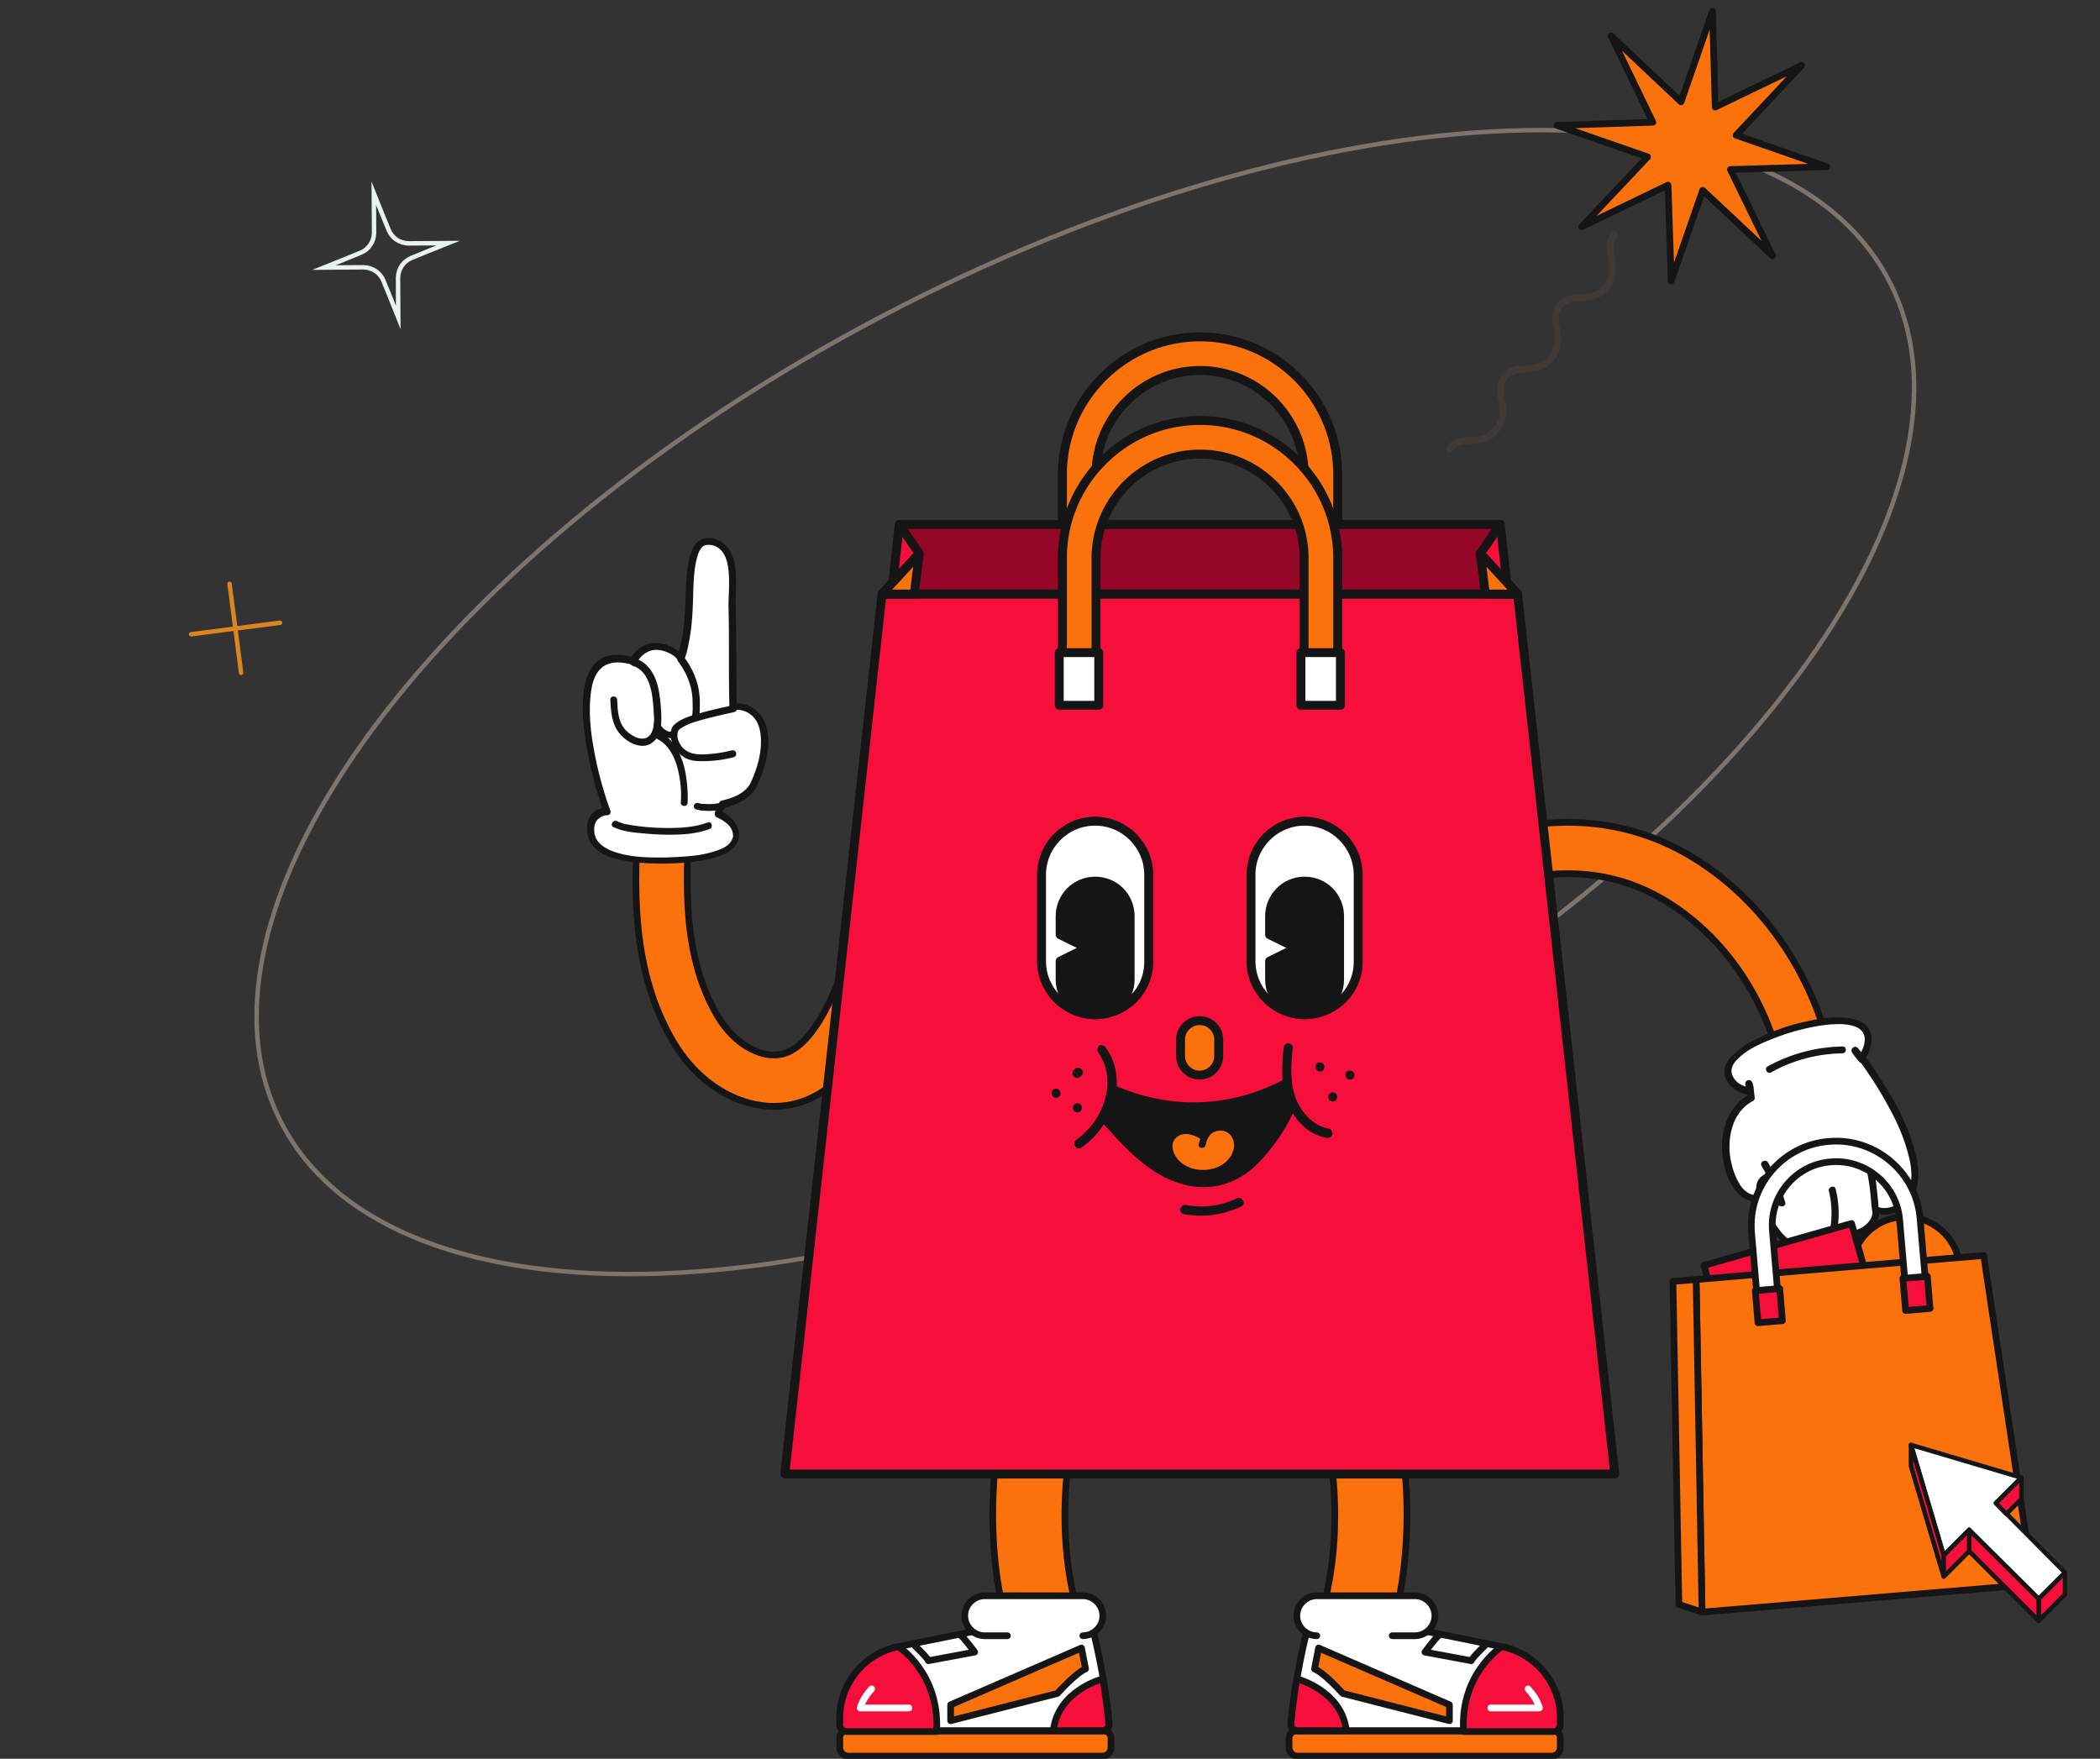 <svg xmlns="http://www.w3.org/2000/svg" width="480" height="402" fill="none"><rect width="100%" height="100%" fill="#333333" stroke="none"/><g clip-path="url(#a)"><path stroke="#7C756E" stroke-linecap="round" stroke-linejoin="round" stroke-miterlimit="10" stroke-width="1.02" d="M294.443 248.746c101.411-53.261 162.866-135.958 137.263-184.708s-128.57-45.093-229.982 8.169S38.857 208.165 64.461 256.915s128.57 45.093 229.982-8.169"/><path fill="#FB710C" stroke="#151515" stroke-linecap="round" stroke-linejoin="round" stroke-miterlimit="10" stroke-width="1.531" d="m376.593 35.86-20.699-7.193 21.889-.727-9.524-19.737 15.975 15.067 7.192-20.7.629 21.902 19.737-9.524-14.968 15.963 20.7 7.192-22.001.64 9.622 19.725L389.183 43.5l-7.192 20.7-.727-21.889-19.737 9.523z"/><path stroke="#E7F2F1" stroke-miterlimit="10" stroke-width="1.02" d="M93.38 55.627c2.22.014 5.035-.05 9.066-.069-3.739 1.494-6.326 2.537-8.43 3.415-1.82.74-3.002 2.508-3.042 4.53-.014 2.22.05 5.035.07 9.067-1.495-3.739-2.537-6.326-3.416-8.43-.74-1.82-2.508-3.002-4.53-3.042-2.22-.014-5.035.05-9.066.07 3.738-1.495 6.326-2.537 8.43-3.416 1.82-.74 3.002-2.508 3.041-4.53.014-2.22-.049-5.035-.069-9.066 1.495 3.738 2.537 6.325 3.415 8.43.741 1.82 2.508 3.002 4.53 3.041Z"/><path fill="#403A36" d="M343.246 85.774c-1.035 1.344-1.238 2.883-1.032 4.47s.796 3.023.507 4.674c-.204 1.539-1.399 3.207-2.796 4.094s-3.023.796-4.622.904c-1.897.145-3.544.662-4.653 2.218-.604.784.629 1.733 1.233.949 1.048-1.246 2.423-1.525 4.023-1.632s3.298-.227 4.708-1.016c1.41-.788 2.631-2.258 3.231-3.848s.48-3.29.175-4.863c-.331-1.772-.749-3.432.373-4.89.677-.995-.543-1.845-1.147-1.06"/><path fill="#403A36" d="M355.846 69.414c-1.035 1.344-1.238 2.883-1.032 4.47s.796 3.022.507 4.674c-.204 1.539-1.399 3.207-2.796 4.094s-3.023.796-4.622.903c-1.897.146-3.544.663-4.653 2.219-.604.784.629 1.733 1.233.949 1.048-1.246 2.423-1.525 4.023-1.632 1.599-.108 3.298-.227 4.708-1.016 1.41-.788 2.631-2.258 3.231-3.848.6-1.591.48-3.29.175-4.864-.331-1.772-.749-3.432.373-4.888.69-.897-.543-1.846-1.147-1.061"/><path fill="#403A36" d="M368.353 53.166c-1.035 1.345-1.238 2.884-1.032 4.47.206 1.587.796 3.023.507 4.674-.204 1.539-1.399 3.207-2.796 4.094s-3.023.797-4.622.904c-1.897.145-3.544.662-4.653 2.218-.604.784.629 1.733 1.232.949 1.049-1.246 2.424-1.525 4.024-1.632 1.599-.107 3.298-.227 4.708-1.016 1.41-.788 2.631-2.258 3.231-3.848s.48-3.29.175-4.863c-.331-1.772-.749-3.432.373-4.89.677-.995-.556-1.944-1.147-1.06"/><path stroke="#D98621" stroke-linecap="round" stroke-linejoin="round" stroke-miterlimit="10" stroke-width="1.02" d="m52.469 133.448 2.642 20.33M43.68 144.978l20.329-2.642"/><path stroke="#151515" stroke-miterlimit="10" stroke-width="13.266" d="M151.87 185.615c-1.142 16.406-1.765 33.955 6.645 48.804 3.116 5.607 8.1 10.384 14.33 12.045 11.63 3.011 18.483-7.061 22.637-16.199 4.257-9.449 8.307-18.691 11.63-28.451"/><path stroke="#FB710C" stroke-miterlimit="10" stroke-width="10.205" d="M151.87 185.615c-1.142 16.406-1.765 33.955 6.645 48.804 3.116 5.607 8.1 10.384 14.33 12.045 11.63 3.011 18.483-7.061 22.637-16.199 4.257-9.449 8.307-18.691 11.63-28.451"/><path fill="#fff" d="M164.129 186.133s3.946 1.454 4.153 4.673c.208 3.219-3.946 6.023-17.341 6.023s-15.991-3.946-15.783-7.58 3.738-3.635 3.738-3.635-4.05-10.903-4.673-20.767c-.623-9.865 1.869-16.199 10.592-13.499 0 0 1.869-3.738 5.711-3.323s5.192 2.7 5.192 2.7 1.765-4.465 1.973-13.084c.207-8.618.83-15.16 5.918-13.291 5.192 1.869 3.739 9.761 3.843 14.641.103 3.53.207 22.948.207 22.948s4.154-.934 6.334 3.427c2.181 4.361-.104 11.318-1.765 14.641-1.765 3.219-7.061 4.153-7.061 4.153z"/><path fill="#151515" d="M163.917 186.86q.156 0 0 0c.208.104-.104 0 0 0s.104 0 .208.104c.311.104.623.312.83.416q1.09.623 1.869 1.557c.52.623.727 1.454.727 2.181v.104c0 .104 0 .207-.104.311 0 .104-.103.208-.103.312l-.104.207c-.416.831-1.246 1.454-2.181 1.869-1.557.727-3.323 1.143-4.984 1.454-2.7.416-5.4.519-8.099.623-2.804 0-5.711 0-8.515-.519-2.7-.519-6.023-1.454-7.269-3.946-.104-.207 0-.104-.104-.311 0-.104-.103-.208-.103-.312s-.104-.208-.104-.415c0-.104-.104-.416 0-.208-.104-.727-.104-1.454.207-2.18.312-.727.935-1.247 1.662-1.558.311-.104.519-.208.831-.208h.207c.519 0 .935-.519.727-1.038-1.765-4.88-3.115-9.969-3.946-15.057-.623-3.53-.934-7.268-.623-10.799.208-2.284.623-4.88 2.285-6.542 1.973-1.972 4.88-1.661 7.372-.934.312.104.727-.104.935-.415.727-1.558 2.284-2.804 4.049-3.012 1.454-.104 3.012.416 4.258 1.246.311.208.623.52.934.831.104.104.104.104.104.208.104.104-.104-.104 0 0l.104.104c.415.623 1.246.415 1.454-.208.415-1.142.727-2.285.934-3.531.727-3.322.935-6.853 1.039-10.28.103-3.115.103-6.541.934-9.553.208-.83.623-1.869 1.35-2.492.623-.415 1.454-.415 2.284-.207 2.493.726 3.323 3.322 3.531 5.711.311 2.699 0 5.503 0 8.203.104 3.946.104 7.892.104 11.837 0 3.635 0 7.269.104 10.903v.208c0 .519.519.831 1.038.727.312-.104-.104 0 .208 0h.934a5.2 5.2 0 0 1 2.492.934c2.389 1.662 2.7 4.881 2.492 7.581-.207 2.803-1.142 5.607-2.284 8.099-1.038 2.077-3.115 3.115-5.192 3.738-.415.104-.727.208-1.142.312-.312.103-.519.103-.727.311a4.9 4.9 0 0 0-.519 1.039c-.208.415-.312.726-.519 1.142-.416.934.934 1.765 1.35.83.311-.623.623-1.349.934-1.972-.208.103-.311.207-.519.415 1.454-.208 3.011-.831 4.257-1.558 1.039-.623 2.077-1.35 2.804-2.388.727-.934 1.142-2.077 1.557-3.115 1.87-4.777 3.323-12.357-1.765-15.783-1.35-.831-3.115-1.246-4.776-.935.311.208.623.519 1.038.727 0-3.323 0-6.542-.104-9.865 0-4.257 0-8.618-.104-12.876-.103-2.699.208-5.399 0-8.099-.207-2.596-.934-5.503-3.322-6.957-1.973-1.246-4.569-1.246-6.023.727-.727 1.038-1.038 2.18-1.35 3.426a35.4 35.4 0 0 0-.623 4.777c-.208 3.842-.208 7.788-.727 11.63-.311 1.973-.727 3.842-1.35 5.711 0 .104-.104.104-.104.208.52-.104.935-.104 1.454-.208-1.246-2.077-4.465-3.323-6.749-3.115-2.285.104-4.361 1.765-5.4 3.738.312-.104.623-.208.935-.415-2.492-.727-5.504-1.143-7.788.415-2.077 1.35-3.115 3.842-3.531 6.23-.623 3.531-.415 7.165 0 10.592.52 3.945 1.35 7.891 2.389 11.733.623 2.077 1.246 4.258 1.973 6.334.207-.311.519-.623.726-1.038-1.349 0-2.699.623-3.53 1.661-1.038 1.247-1.142 3.116-.831 4.673.727 3.115 3.738 4.673 6.542 5.4 2.7.727 5.503.934 8.203 1.038 3.219.104 6.542 0 9.761-.415 2.181-.312 4.361-.727 6.334-1.558 1.246-.519 2.388-1.246 3.115-2.388 2.077-3.219-1.142-6.853-4.153-7.892-.727-.104-1.143 1.454-.208 1.765"/><path fill="#151515" d="M144.601 152.178c3.945 1.142 4.568 6.438 4.776 9.865.104 1.869.415 4.049-.623 5.711-1.35 2.077-4.05.727-5.503-.623-1.973-1.869-2.077-4.673-2.181-7.165 0-1.038-1.661-1.038-1.558 0 .104 2.7.312 5.607 2.181 7.788 1.558 1.869 4.88 3.738 7.269 2.077 2.18-1.454 2.284-4.258 2.18-6.646-.104-2.284-.311-4.673-.934-6.957-.831-2.596-2.388-4.984-5.088-5.711-1.039-.208-1.454 1.35-.519 1.661M154.988 151.14c1.454 1.973 2.492 4.05 3.011 6.438.208.935.312 1.973.312 3.011s.104 2.285-.208 3.323c-.311.935 1.246 1.454 1.558.416.311-1.143.311-2.389.311-3.531q0-1.713-.311-3.427c-.52-2.595-1.662-4.984-3.219-7.06-.727-.727-2.077 0-1.454.83"/><path fill="#151515" d="M153.841 167.235h-.83c.207 0 .103 0 0 0h-.104c-.104 0-.104 0-.208-.104-.104 0-.208-.104-.311-.104.207.104.103 0 0 0 0 0-.104 0-.104-.104-.104 0-.104-.104-.208-.104 0 0-.104 0-.104-.104 0 0-.207-.103-.104 0l-.103-.103-.208-.208-.104-.104c.104.104-.104-.104 0 0-.104-.104-.104-.208-.208-.208-.103-.103-.103-.207-.103-.311s-.104-.104-.104-.208c-.104-.207-.208-.311-.416-.519-.207-.104-.415-.104-.623-.104-.415.104-.727.519-.519.935.416.934 1.039 1.869 1.973 2.388.935.415 1.869.519 2.804.415.415-.103.727-.623.519-.934-.104-.416-.415-.623-.935-.519"/><path fill="#151515" d="M167.45 161.213c-2.803.623-5.711 1.246-8.411 2.076a18.3 18.3 0 0 0-3.323 1.246c-.726.416-1.453.831-1.972 1.558-.935 1.558-.312 3.738.623 5.088.623.831 1.349 1.558 2.284 2.077 1.246.623 2.492.727 3.842.727 2.388 0 4.984-.312 7.269-.935.934-.311.519-1.765-.416-1.557-1.661.415-3.323.726-4.984.83-2.284.208-4.673.312-6.334-1.453-.831-.935-1.558-2.493-1.038-3.739.207-.519.934-.83 1.453-1.142.935-.519 1.869-.831 2.908-1.142 2.803-.831 5.607-1.454 8.411-2.077 1.142-.311.727-1.765-.312-1.557"/><path fill="#151515" d="M149.486 168.585c2.908 1.038 4.465 3.842 5.296 6.646.727 2.7 1.039 5.503.831 8.203 0 1.038 1.557 1.038 1.557 0 .104-2.285-.103-4.673-.519-6.957-.519-2.596-1.453-5.088-3.219-7.061-.934-1.142-2.284-1.973-3.634-2.388-.831-.312-1.246 1.246-.312 1.557M164.954 183.434a12.4 12.4 0 0 1-3.946.312c-.103 0-.415-.104-.207 0h-.312c-.207 0-.311-.104-.519-.104-.104 0-.311-.104-.415-.104-.416-.104-.831.208-.935.519-.104.416.104.831.519.935a5.9 5.9 0 0 0 1.869.311q2.181.156 4.362-.311c.415-.104.623-.623.519-.935-.104-.519-.519-.727-.935-.623M161.732 188.003c-2.803 1.038-5.918 1.246-8.93 1.246s-6.022-.208-8.93-.727c-.623-.104-1.246-.208-1.765-.415-.208-.104-.415-.104-.623-.208s-.312-.104-.415-.208c-.935-.415-1.766.935-.831 1.35 2.077 1.038 4.673 1.246 6.957 1.454 3.323.311 6.749.415 10.072.104 1.662-.208 3.427-.52 4.984-1.143.831-.311.416-1.869-.519-1.453"/><path stroke="#151515" stroke-miterlimit="10" stroke-width="13.266" d="M413.342 245.632c-3.116-18.483-14.226-35.824-30.529-45.273-19.729-11.422-41.846-6.542-60.641 4.465"/><path stroke="#FB710C" stroke-miterlimit="10" stroke-width="10.205" d="M413.342 245.632c-3.116-18.483-14.226-35.824-30.529-45.273-19.729-11.422-41.846-6.542-60.641 4.465"/><path fill="#FB710C" stroke="#151515" stroke-linecap="round" stroke-linejoin="round" stroke-miterlimit="10" stroke-width="1.531" d="M308.465 379.376c-.312 0-.519-.104-.831-.208-4.361-1.246-6.853-5.814-5.607-10.176 8.099-27.62-2.388-55.761-2.492-56.072-1.662-4.257.519-9.034 4.776-10.592 4.258-1.661 9.034.52 10.592 4.673.519 1.35 12.668 33.436 2.907 66.56-1.142 4.154-5.192 6.646-9.345 5.815"/><path fill="#fff" d="M298.699 372.834s-2.7 10.384-3.634 21.183c-.104.831.623 1.557 1.453 1.557h58.669c.83 0 1.453-.623 1.453-1.453v-1.454c0-7.892-5.607-14.745-13.395-16.303l-16.925-3.426"/><path stroke="#151515" stroke-linecap="round" stroke-linejoin="round" stroke-miterlimit="10" stroke-width="1.531" d="M298.699 372.834s-2.7 10.384-3.634 21.183c-.104.831.623 1.557 1.453 1.557h58.669c.83 0 1.453-.623 1.453-1.453v-1.454c0-7.892-5.607-14.745-13.395-16.303l-16.925-3.426"/><path fill="#FB710C" stroke="#151515" stroke-linecap="round" stroke-linejoin="round" stroke-miterlimit="10" stroke-width="1.531" d="M296.198 395.679h58.98c.831 0 1.454.623 1.454 1.453v2.285a1.97 1.97 0 0 1-1.973 1.973h-58.045a1.97 1.97 0 0 1-1.973-1.973v-2.285c.103-.83.726-1.453 1.557-1.453"/><path fill="#fff" d="M300.983 373.873c-2.492 0-4.569-2.077-4.569-4.569s2.077-4.569 4.569-4.569h22.429c2.492 0 4.569 2.077 4.569 4.569s-2.077 4.569-4.569 4.569h-5.192"/><path stroke="#151515" stroke-linecap="round" stroke-linejoin="round" stroke-miterlimit="10" stroke-width="1.531" d="M300.983 373.873c-2.492 0-4.569-2.077-4.569-4.569s2.077-4.569 4.569-4.569h22.429c2.492 0 4.569 2.077 4.569 4.569s-2.077 4.569-4.569 4.569h-5.192"/><path fill="#F60F3B" stroke="#151515" stroke-linecap="round" stroke-linejoin="round" stroke-miterlimit="10" stroke-width="1.531" d="M356.637 394.225v-1.558c0-7.891-5.607-14.745-13.395-16.302 0 0-9.553 6.126-8.722 19.417h20.664c.83-.103 1.453-.726 1.453-1.557"/><path stroke="#fff" stroke-linecap="round" stroke-linejoin="round" stroke-miterlimit="10" stroke-width="1.531" d="M340.75 390.383h11.111s-.416-1.973-2.596-4.361"/><path fill="#F60F3B" stroke="#151515" stroke-linecap="round" stroke-linejoin="round" stroke-miterlimit="10" stroke-width="1.531" d="M296.415 383.737c-.52 3.115-1.039 6.75-1.35 10.28-.104.831.623 1.558 1.453 1.558h11.215c-1.039-9.242-11.318-11.838-11.318-11.838"/><path stroke="#151515" stroke-linecap="round" stroke-linejoin="round" stroke-miterlimit="10" stroke-width="1.531" d="M339.921 375.637s-3.323 3.115-3.634 3.946c0 0-8.826-1.661-10.592-1.973 0 0 2.492-3.323 3.115-3.738"/><path fill="#FB710C" stroke="#151515" stroke-linecap="round" stroke-linejoin="round" stroke-miterlimit="10" stroke-width="1.531" d="m301.395 376.677 29.906 12.979v3.635l-24.402-6.23s-4.05-4.569-6.438-5.608zM240.035 379.376c.311 0 .519-.104.83-.208 4.362-1.246 6.854-5.814 5.608-10.176-8.1-27.62 2.388-55.761 2.492-56.072 1.661-4.257-.519-9.034-4.777-10.592-4.257-1.661-9.034.52-10.591 4.673-.519 1.35-12.669 33.436-2.908 66.56 1.142 4.154 5.296 6.646 9.346 5.815"/><path fill="#fff" d="M249.895 372.834s2.699 10.384 3.634 21.183c.104.831-.623 1.557-1.454 1.557h-58.668c-.831 0-1.454-.623-1.454-1.453v-1.454c0-7.892 5.607-14.745 13.395-16.303l16.926-3.426"/><path stroke="#151515" stroke-linecap="round" stroke-linejoin="round" stroke-miterlimit="10" stroke-width="1.531" d="M249.895 372.834s2.699 10.384 3.634 21.183c.104.831-.623 1.557-1.454 1.557h-58.668c-.831 0-1.454-.623-1.454-1.453v-1.454c0-7.892 5.607-14.745 13.395-16.303l16.926-3.426"/><path fill="#FB710C" stroke="#151515" stroke-linecap="round" stroke-linejoin="round" stroke-miterlimit="10" stroke-width="1.531" d="M252.387 395.679h-58.98c-.831 0-1.454.623-1.454 1.453v2.285c0 1.038.831 1.973 1.973 1.973h58.045a1.97 1.97 0 0 0 1.973-1.973v-2.285c-.103-.83-.727-1.453-1.557-1.453"/><path fill="#fff" d="M247.506 373.873c2.492 0 4.569-2.077 4.569-4.569s-2.077-4.569-4.569-4.569h-22.429c-2.492 0-4.569 2.077-4.569 4.569s2.077 4.569 4.569 4.569h5.192"/><path stroke="#151515" stroke-linecap="round" stroke-linejoin="round" stroke-miterlimit="10" stroke-width="1.531" d="M247.506 373.873c2.492 0 4.569-2.077 4.569-4.569s-2.077-4.569-4.569-4.569h-22.429c-2.492 0-4.569 2.077-4.569 4.569s2.077 4.569 4.569 4.569h5.192"/><path fill="#F60F3B" stroke="#151515" stroke-linecap="round" stroke-linejoin="round" stroke-miterlimit="10" stroke-width="1.531" d="M191.953 394.225v-1.558c0-7.891 5.607-14.745 13.395-16.302 0 0 9.553 6.126 8.723 19.417h-20.664c-.831-.103-1.454-.726-1.454-1.557"/><path stroke="#fff" stroke-linecap="round" stroke-linejoin="round" stroke-miterlimit="10" stroke-width="1.531" d="M207.736 390.383h-11.111s.415-1.973 2.596-4.361"/><path fill="#F60F3B" stroke="#151515" stroke-linecap="round" stroke-linejoin="round" stroke-miterlimit="10" stroke-width="1.531" d="M252.076 383.737c.519 3.115 1.039 6.75 1.35 10.28.104.831-.623 1.558-1.454 1.558h-11.214c1.038-9.242 11.318-11.838 11.318-11.838"/><path stroke="#151515" stroke-linecap="round" stroke-linejoin="round" stroke-miterlimit="10" stroke-width="1.531" d="M208.57 375.637s3.323 3.115 3.635 3.946c0 0 8.826-1.661 10.591-1.973 0 0-2.492-3.323-3.115-3.738"/><path fill="#FB710C" stroke="#151515" stroke-linecap="round" stroke-linejoin="round" stroke-miterlimit="10" stroke-width="1.531" d="m247.194 376.677-29.905 12.979v3.635l24.402-6.23s4.05-4.569 6.438-5.608z"/><path fill="#FB710C" stroke="#151515" stroke-linecap="round" stroke-linejoin="round" stroke-miterlimit="10" stroke-width="2.041" d="M301.92 139.926a3.833 3.833 0 0 1-3.842-3.842v-27.621c0-13.084-10.696-23.779-23.779-23.779s-23.779 10.695-23.779 23.779v27.621a3.833 3.833 0 0 1-3.842 3.842c-2.077 0-3.842-1.765-3.842-3.842v-27.621c0-17.341 14.122-31.463 31.463-31.463s31.463 14.122 31.463 31.463v27.621a3.834 3.834 0 0 1-3.842 3.842"/><path fill="#fff" stroke="#151515" stroke-linecap="round" stroke-linejoin="round" stroke-miterlimit="10" stroke-width="2.041" d="M251.143 130.062h-9.034v12.045h9.034zM306.385 130.062h-9.033v12.045h9.033z"/><path fill="#F60F3B" stroke="#151515" stroke-linecap="round" stroke-linejoin="round" stroke-miterlimit="10" stroke-width="2.041" d="M364.012 310.22H184.477l21.079-190.335h137.377z"/><path fill="#F60F3B" stroke="#151515" stroke-linecap="round" stroke-linejoin="round" stroke-miterlimit="10" stroke-width="2.041" d="M369.095 336.907H179.383l22.221-201.135h145.269z"/><path fill="#960629" stroke="#151515" stroke-linecap="round" stroke-linejoin="round" stroke-miterlimit="10" stroke-width="2.041" d="m201.602 135.772 8.514-9.241-4.569-6.646h137.378l-4.569 6.646 8.515 9.241z"/><path fill="#FB710C" stroke="#151515" stroke-linecap="round" stroke-linejoin="round" stroke-miterlimit="10" stroke-width="2.041" d="m338.367 126.531 1.142 9.242h7.373zM210.116 126.531l-1.142 9.242h-7.372zM301.92 159.031a3.833 3.833 0 0 1-3.842-3.842v-27.62c0-13.084-10.696-23.779-23.779-23.779s-23.779 10.695-23.779 23.779v27.62a3.833 3.833 0 0 1-3.842 3.842c-2.077 0-3.842-1.765-3.842-3.842v-27.62c0-17.341 14.122-31.463 31.463-31.463s31.463 14.122 31.463 31.463v27.62a3.833 3.833 0 0 1-3.842 3.842"/><path fill="#fff" stroke="#151515" stroke-linecap="round" stroke-linejoin="round" stroke-miterlimit="10" stroke-width="2.041" d="M251.143 149.167h-9.034v12.045h9.034zM306.385 149.167h-9.033v12.045h9.033zM250.315 231.927c-6.749 0-12.253-5.504-12.253-12.253v-19.729c0-6.75 5.504-12.253 12.253-12.253s12.253 5.503 12.253 12.253v19.729c.104 6.749-5.399 12.253-12.253 12.253"/><path fill="#151515" stroke="#151515" stroke-linecap="round" stroke-linejoin="round" stroke-miterlimit="10" stroke-width="2.041" d="M250.316 201.398c-4.465 0-7.996 3.634-7.996 7.995v4.258l6.127 3.011-6.127 3.011v4.258c0 4.465 3.635 7.995 7.996 7.995 4.465 0 7.995-3.634 7.995-7.995v-14.538c0-4.465-3.53-7.995-7.995-7.995"/><path fill="#fff" stroke="#151515" stroke-linecap="round" stroke-linejoin="round" stroke-miterlimit="10" stroke-width="2.041" d="M298.19 231.927c-6.749 0-12.252-5.504-12.252-12.253v-19.729c0-6.75 5.503-12.253 12.252-12.253s12.253 5.503 12.253 12.253v19.729c.104 6.749-5.399 12.253-12.253 12.253"/><path fill="#151515" stroke="#151515" stroke-linecap="round" stroke-linejoin="round" stroke-miterlimit="10" stroke-width="2.041" d="M298.191 201.398c-4.465 0-7.996 3.634-7.996 7.995v4.258l6.127 3.011-6.127 3.011v4.258c0 4.465 3.635 7.995 7.996 7.995 4.465 0 7.995-3.634 7.995-7.995v-14.538c0-4.465-3.53-7.995-7.995-7.995"/><path fill="#FB710C" stroke="#151515" stroke-linecap="round" stroke-linejoin="round" stroke-miterlimit="10" stroke-width="2.041" d="M278.558 237.637v3.738c0 2.389-1.973 4.362-4.361 4.362s-4.361-1.973-4.361-4.362v-3.738c0-2.388 1.973-4.361 4.361-4.361 2.492 0 4.361 1.973 4.361 4.361"/><path fill="#151515" d="M253.951 248.229c-.311 1.453-1.454 4.88-1.765 6.334-.104.415-.208.83-.104 1.246.104.415.415.623.623.934 3.946 4.05 8.93 9.138 14.018 11.63 2.077 1.039 4.361 1.558 6.646 1.973 1.454.312 3.219 0 4.776-.208 1.973-.311 3.531-.83 5.192-1.973 2.908-2.076 5.192-5.295 7.58-7.891 1.558-1.662 3.116-3.531 3.739-5.711.415-1.35.726-3.738.311-5.088-.519-1.766-.934-2.389-2.596-1.558-2.803 1.454-5.399 2.285-8.411 3.115-6.126 1.558-12.668 1.973-18.898.831-3.531-.623-7.788-2.077-11.111-3.634"/><path fill="#151515" d="M293.201 246.879c-9.034 4.776-19.729 6.334-29.698 4.05-2.907-.623-5.711-1.558-8.411-2.7-.519-.208-1.142-.104-1.453.415-.312.415-.104 1.246.415 1.454 9.968 4.361 21.287 5.192 31.774 2.077 2.908-.831 5.711-2.077 8.411-3.427 1.246-.727.104-2.492-1.038-1.869"/><path fill="#151515" d="M250.946 240.441c3.635 5.088 2.388 11.734-1.246 16.51-1.038 1.35-2.284 2.492-3.634 3.531-1.142.726-.104 2.596 1.038 1.869 5.504-3.842 9.242-10.799 7.892-17.653-.312-1.869-1.142-3.738-2.285-5.296-.311-.415-.934-.726-1.453-.415-.312.208-.623.935-.312 1.454M293.408 239.506c-.52 4.569-.623 9.346 1.35 13.603 1.661 3.427 4.672 6.334 8.41 6.957.52.104 1.143-.104 1.35-.727.104-.519-.207-1.246-.727-1.35-3.322-.623-5.814-3.115-7.268-6.126-1.765-3.842-1.454-8.307-1.039-12.357.104-.519-.519-1.038-1.038-1.038a1.04 1.04 0 0 0-1.038 1.038"/><path fill="#151515" d="M252.29 256.952c4.985 5.607 10.488 11.629 17.964 13.706 3.219.935 6.75.935 9.865-.104 3.427-1.038 6.23-3.219 8.618-5.918 3.012-3.427 5.608-7.269 7.373-11.526.208-.52-.208-1.143-.727-1.35-.623-.208-1.038.207-1.35.727-1.454 3.426-3.634 6.645-6.022 9.553-2.077 2.596-4.465 4.88-7.684 6.126-6.335 2.388-12.876 0-17.964-4.05-3.219-2.596-5.919-5.607-8.723-8.722-.727-.935-2.284.519-1.35 1.558M270.557 277.511c4.465.831 9.033.208 13.187-1.765 1.246-.623.104-2.388-1.038-1.869-3.531 1.765-7.684 2.284-11.526 1.558-.52-.104-1.143.103-1.35.726-.208.52.104 1.247.727 1.35M301.716 244.906c1.349 0 1.349-2.077 0-2.077-1.35-.104-1.35 2.077 0 2.077M304.622 251.759c1.35 0 1.35-2.077 0-2.077s-1.35 2.077 0 2.077M308.559 246.775c1.35 0 1.35-2.077 0-2.077-1.35-.104-1.35 2.077 0 2.077M246.994 246.048l.208-.208c.104-.104.207-.207.207-.311.104-.104.104-.312.104-.416s0-.311-.104-.415c0-.104-.103-.208-.207-.312l-.208-.207c-.208-.104-.311-.104-.519-.104h-.312c-.207 0-.311.104-.519.311l-.207.208c-.104.104-.208.208-.208.312-.104.103-.104.311-.104.415s0 .312.104.415c0 .104.104.208.208.312l.207.208c.208.103.312.103.519.103h.312c.311-.103.415-.207.519-.311M246.27 254.252c1.35 0 1.35-2.077 0-2.077s-1.35 2.077 0 2.077M241.38 250.929c1.35 0 1.35-2.077 0-2.077-1.35-.104-1.35 2.077 0 2.077"/><path fill="#FB710C" d="M274.712 261.624c.208-.934.519-1.869 1.142-2.596 1.246-1.557 3.842-1.869 5.4-.623 1.869 1.454 1.973 4.465.623 6.334-2.492 3.738-8.723 4.465-12.253 1.765-1.558-1.246-3.115-4.049-2.077-6.126.519-1.038 1.662-1.765 2.804-1.973 1.557-.208 3.115.312 4.361 1.038"/><path fill="#151515" d="M275.539 261.832c.311-1.35.83-2.804 2.284-3.219 1.142-.416 2.388-.208 3.219.623 1.869 1.869.934 4.776-.831 6.334-3.426 3.011-10.072 2.388-11.941-2.181-.519-1.453-.312-2.907 1.038-3.738 1.558-.934 3.531-.311 4.984.623.935.519 1.662-.831.831-1.35-1.661-.934-3.738-1.661-5.711-.934-1.661.623-2.907 1.973-3.011 3.842-.208 3.322 2.803 6.23 5.919 6.957 2.907.727 6.23.207 8.618-1.662 2.492-1.973 3.634-5.815 1.558-8.41-1.143-1.454-3.115-1.973-4.881-1.558-2.18.519-3.219 2.388-3.634 4.465-.208.727 1.246 1.142 1.558.208"/><path fill="#fff" d="M425.586 242.102s6.023 8.307 8.619 14.434c2.7 6.126 4.569 12.356 2.492 16.406-2.077 4.154-5.919 4.569-8.099 3.634 0 0 .727 3.219-3.323 5.088-4.154 1.766-6.23 0-6.23 0s-1.246 4.881-7.581 3.635c-6.334-1.246-8.93-11.422-8.93-11.422s-4.465 1.661-6.957-5.504-.519-14.745 4.777-17.341l-.208-1.557s-3.738 0-4.88-3.635c-1.142-3.738 5.711-7.891 14.226-10.487 4.465-1.35 8.722-2.077 12.045-1.766 9.241.623 4.049 8.515 4.049 8.515"/><path fill="#151515" d="M424.976 242.414c2.596 3.53 4.984 7.269 7.061 11.214 1.765 3.219 3.219 6.646 4.154 10.28.83 3.116 1.246 6.646-.623 9.45-1.454 2.18-4.154 3.426-6.646 2.388-.623-.208-1.142.415-.935.934v.208c0 .415 0 .623-.103.935-.312 1.142-1.143 1.973-2.077 2.596-1.35.83-3.011 1.246-4.673 1.038-.415-.104-.934-.208-1.142-.311-.104-.104-.623-.416-.312-.208-.415-.416-1.142-.312-1.35.311 0 .104 0 .104-.103.208 0 .104 0 .104-.104.208.104-.208 0 .104-.104.207-.312.52-.519.935-.935 1.35-1.453 1.454-3.53 1.558-5.503 1.246-3.738-.727-6.023-4.672-7.372-7.891-.416-.935-.727-1.973-1.039-3.012-.104-.415-.623-.727-.934-.519-.104.104-.312.104-.416.104h-.83c-1.35-.208-2.493-1.142-3.219-2.284-1.35-2.077-2.077-4.673-2.389-7.061-.207-2.389 0-4.673.831-6.958.831-2.18 2.388-4.153 4.465-5.191.208-.104.415-.416.415-.727-.103-.52-.103-1.039-.207-1.558-.104-.415-.312-.831-.831-.831-.312 0-.415 0-.623-.103a5.4 5.4 0 0 1-1.661-.623c-1.143-.624-2.181-2.077-1.973-3.427s1.453-2.492 2.492-3.323c1.661-1.35 3.634-2.284 5.607-3.115 2.492-1.038 5.088-1.973 7.684-2.596 2.492-.623 5.088-1.142 7.684-1.246 1.765-.104 3.842 0 5.4.831.415.207.83.623 1.142 1.038.208.312.311.831.415 1.142.104 1.558-.519 3.012-1.35 4.258-.519.83.831 1.661 1.35.83.935-1.35 1.558-3.115 1.558-4.672 0-1.246-.416-2.493-1.454-3.323-1.454-1.246-3.53-1.558-5.4-1.662-2.699-.103-5.399.312-8.099.935a42.7 42.7 0 0 0-8.722 2.804c-2.285.934-4.465 1.972-6.438 3.53-1.35 1.038-2.804 2.284-3.323 3.946-1.038 3.323 2.596 6.438 5.711 6.438l-.831-.831c.104.519.104 1.038.208 1.558.104-.208.312-.416.415-.727-4.569 2.284-6.438 7.788-6.23 12.564.104 2.804.831 5.815 2.284 8.203.935 1.558 2.285 3.012 4.154 3.531.831.208 1.869.311 2.7 0-.312-.208-.623-.415-.935-.519.727 2.907 2.077 5.918 4.05 8.307 1.35 1.661 3.115 3.219 5.296 3.634 2.284.519 4.88.312 6.749-1.246.935-.727 1.662-1.765 1.973-2.907-.415.103-.934.207-1.35.311 2.181 1.765 5.815.935 7.996-.311 1.869-1.143 3.426-3.323 2.907-5.504l-.934.935c2.284.934 5.088.311 6.957-1.35 2.7-2.285 3.323-5.919 2.907-9.242-.519-4.049-2.077-7.995-3.738-11.63-1.35-2.907-3.115-5.711-4.88-8.514a72 72 0 0 0-3.427-4.985c-.623-.623-1.973.104-1.35.935"/><path fill="#151515" d="M426.318 241.688c-.415-.623-.83-1.143-1.35-1.766-.103-.103-.103-.207-.207-.207-.104-.208-.208-.312-.519-.416-.208-.103-.416 0-.624.104-.207.104-.311.312-.415.519 0 .208 0 .416.104.623.415.623.831 1.143 1.35 1.766.104.103.104.207.208.207.103.208.207.312.519.416.207.104.415 0 .623-.104.207-.104.311-.312.415-.519 0-.208 0-.52-.104-.623M400.887 249.475c0-.623-.104-1.35-.312-1.973-.103-.208-.207-.415-.415-.519s-.415-.104-.623-.104c-.208.104-.415.208-.519.415-.104.208-.104.416-.104.623.104.312.208.727.208 1.039v-.208c0 .208 0 .415.104.623 0 .208.103.415.207.519s.416.208.519.208a.8.8 0 0 0 .52-.208c.311 0 .415-.104.415-.415M404.823 245.113c4.984-2.803 10.592-4.257 16.303-4.361 1.038 0 1.038-1.661 0-1.558-6.023.104-11.838 1.662-17.133 4.569-.831.519 0 1.869.83 1.35M403.375 273.773c-.104-.519-.104-1.038-.208-1.558 0-.311-.104-.415-.104-.726v-.52l.208-.415.104-.104.104-.104.207-.207c-.104.104.104-.104.208-.104 0 0 .104 0 .104-.104.104 0 .208-.104.311-.104h.208a.82.82 0 0 0 .831-.831.82.82 0 0 0-.831-.83c-1.35.104-2.492.934-2.907 2.18-.208.623-.208 1.35-.104 1.973s.207 1.35.311 1.973c.104.416.623.727.935.519.519-.207.623-.623.623-1.038"/><path fill="#151515" d="M402.648 266.504c1.661 2.7 2.907 5.711 3.842 8.722.311.935 1.869.52 1.557-.415-.934-3.219-2.284-6.23-3.946-9.138-.623-.83-1.973-.104-1.453.831M419.784 281.769c.727-3.219.623-6.75-.207-9.969-.208-1.038-1.766-.519-1.558.416.727 2.907.831 6.126.208 9.137-.104 1.039 1.35 1.454 1.557.416M429.428 276.473c-.104-1.766-.311-3.531-.519-5.296a23.4 23.4 0 0 0-.623-3.738c-.311-.935-1.869-.52-1.558.415.312 1.142.416 2.284.623 3.427.208 1.661.312 3.426.52 5.088 0 .415.311.83.83.83.312.104.727-.311.727-.726"/><path fill="#FB710C" stroke="#151515" stroke-linecap="round" stroke-linejoin="round" stroke-miterlimit="10" stroke-width="1.531" d="M447.913 289.452c.624 6.853-4.465 12.772-11.318 13.395s-12.772-4.465-13.395-11.318c-.623-6.854 4.465-12.772 11.318-13.395 6.854-.52 12.876 4.569 13.395 11.318"/><path fill="#F60F3B" stroke="#151515" stroke-linecap="round" stroke-linejoin="round" stroke-miterlimit="10" stroke-width="1.531" d="m423.217 279.649-33.764 9.581 6.945 24.474 33.764-9.582z"/><path fill="#FB710C" stroke="#151515" stroke-linecap="round" stroke-linejoin="round" stroke-miterlimit="10" stroke-width="1.531" d="m464.735 362.138-75.698 6.334-1.349-76.009 65.729-5.503z"/><path fill="#fff" stroke="#151515" stroke-linecap="round" stroke-linejoin="round" stroke-miterlimit="10" stroke-width="1.531" d="M438.256 297.967c-1.35.104-2.492-.831-2.596-2.181l-1.453-16.925c-.623-7.996-7.788-14.018-15.784-13.291-7.995.623-14.018 7.787-13.291 15.783l1.454 16.925c.104 1.35-.831 2.493-2.181 2.596s-2.492-.83-2.596-2.18l-1.453-16.926c-.935-10.591 7.061-20.041 17.652-20.871 10.591-.935 20.041 7.061 20.871 17.652l1.454 16.926c.208 1.246-.727 2.388-2.077 2.492"/><path fill="#F60F3B" stroke="#151515" stroke-linecap="round" stroke-linejoin="round" stroke-miterlimit="10" stroke-width="1.531" d="m406.791 294.522-5.588.469.617 7.346 5.587-.468zM440.533 291.725l-5.588.469.617 7.347 5.587-.469z"/><path fill="#FB710C" stroke="#151515" stroke-linecap="round" stroke-linejoin="round" stroke-miterlimit="10" stroke-width="1.531" d="m382.391 292.879 1.35 73.829 5.295 1.765-1.35-76.009z"/><path fill="#fff" stroke="#151515" stroke-linecap="round" stroke-linejoin="round" stroke-miterlimit="10" stroke-width="1.02" d="m462.03 337.737-5.815 5.815 15.783 15.887-6.023 6.023-15.887-15.784-5.815 5.815-7.476-25.232z"/><path fill="#F60F3B" stroke="#151515" stroke-linecap="round" stroke-linejoin="round" stroke-miterlimit="10" stroke-width="1.02" d="M471.999 364.423v-4.984l-6.022 6.023v4.984z"/><path fill="#F60F3B" stroke="#151515" stroke-linecap="round" stroke-linejoin="round" stroke-miterlimit="10" stroke-width="1.02" d="M450.094 354.558v-4.88l15.887 15.783v4.985z"/><path fill="#F60F3B" stroke="#151515" stroke-linecap="round" stroke-linejoin="round" stroke-miterlimit="10" stroke-width="1.02" d="m444.281 360.373 5.815-5.815v-4.88l-5.815 5.815zM462.034 342.618v-4.88l-5.815 5.814 2.388 2.493zM436.797 330.261v4.88l7.476 25.233v-4.881z"/></g><defs><clipPath id="a"><path fill="#fff" d="M0 0h480v402H0z"/></clipPath></defs></svg>